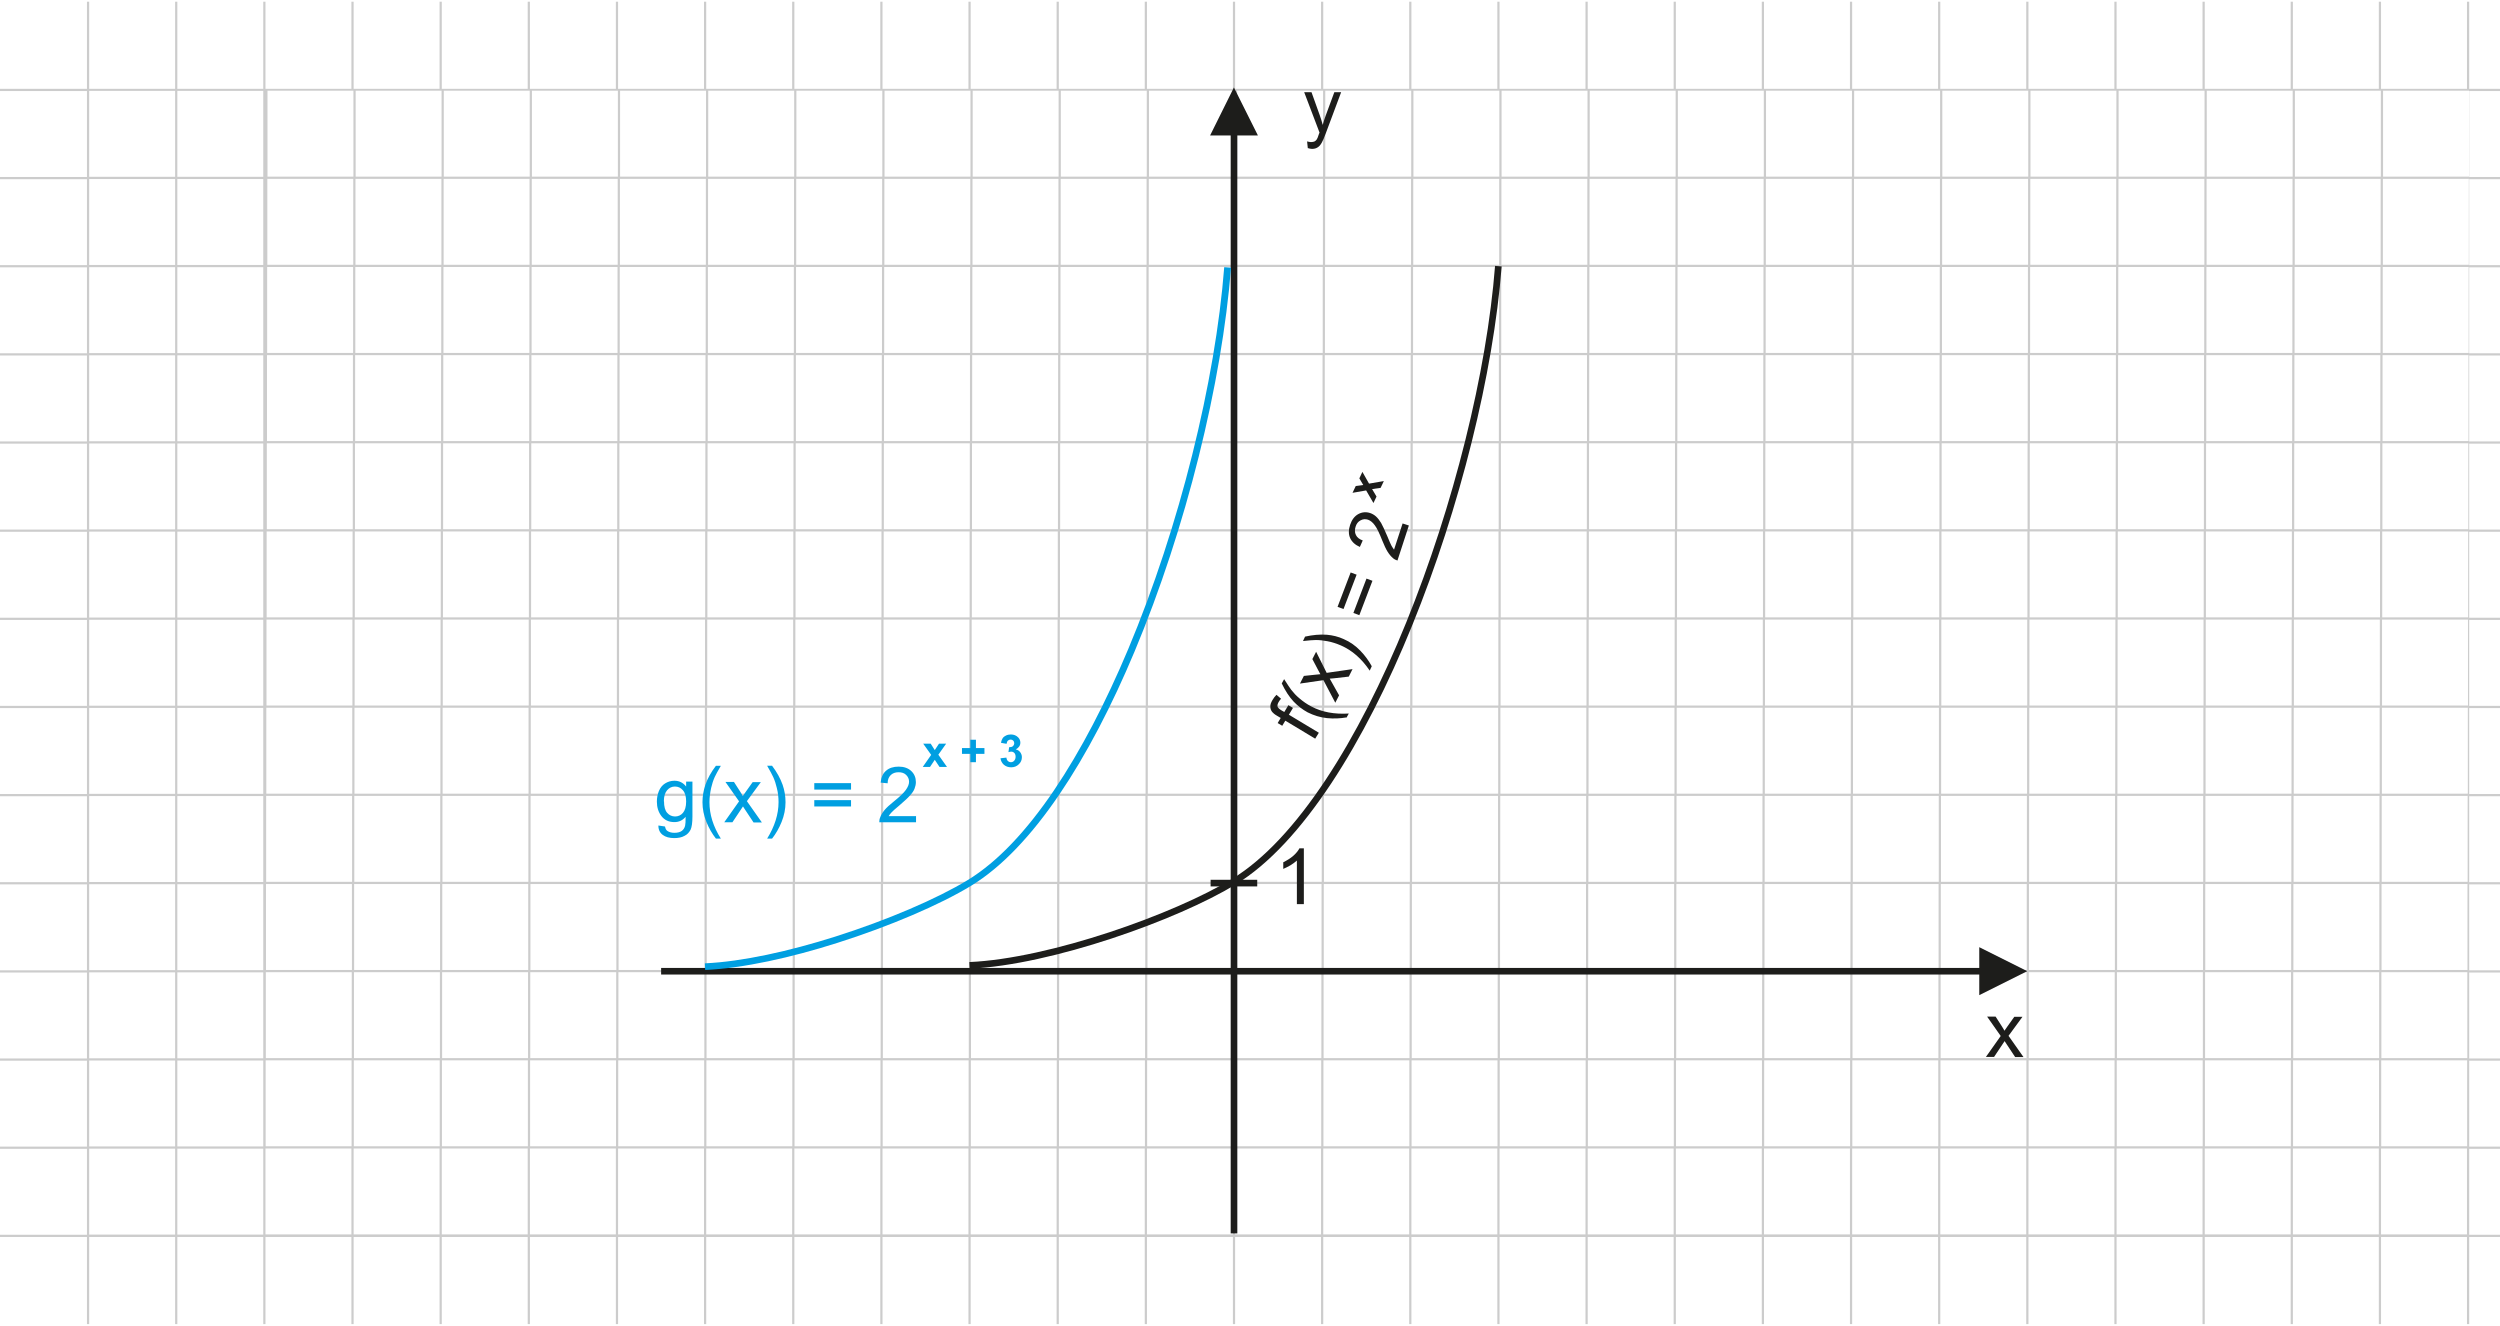<?xml version="1.0" encoding="UTF-8"?>
<!DOCTYPE svg PUBLIC "-//W3C//DTD SVG 1.1//EN" "http://www.w3.org/Graphics/SVG/1.1/DTD/svg11.dtd">
<!-- Creator: CorelDRAW -->
<svg xmlns="http://www.w3.org/2000/svg" xml:space="preserve" width="113.446mm" height="60.155mm" style="shape-rendering:geometricPrecision; text-rendering:geometricPrecision; image-rendering:optimizeQuality; fill-rule:evenodd; clip-rule:evenodd"
viewBox="0 0 14.691 7.79"
 xmlns:xlink="http://www.w3.org/1999/xlink">
 <defs>
  <style type="text/css">
   <![CDATA[
    .str0 {stroke:#1D1D1B;stroke-width:0.039}
    .fil0 {fill:none}
    .fil3 {fill:#009FE1;fill-rule:nonzero}
    .fil2 {fill:#1D1D1B;fill-rule:nonzero}
    .fil1 {fill:#CCCCCC;fill-rule:nonzero}
   ]]>
  </style>
 </defs>
 <g id="Layer_x0020_1">
  <g id="_356182008">
   <polygon id="_352358672" class="fil0" points="2.34882e-015,5.53446e-014 14.691,5.53446e-014 14.691,7.79 2.34882e-015,7.79 "/>
   <path id="_352358576" class="fil1" d="M1.042 0.01l0 0.512 0.505 0 0 -0.512 0.013 0 0 0.512 0.505 0 0 -0.512 0.013 0 0 0.512 0.505 0 0 -0.512 0.013 0 0 0.512 0.505 0 0 -0.512 0.013 0 0 0.512 0.505 0 0 -0.512 0.013 0 0 0.512 0.505 0 0 -0.512 0.013 0 0 0.512 0.505 0 0 -0.512 0.013 0 0 0.512 0.505 0 0 -0.512 0.013 0 0 0.512 0.505 0 0 -0.512 0.013 0 0 0.512 0.505 0 0 -0.512 0.013 0 0 0.512 0.505 0 0 -0.512 0.013 0 0 0.512 0.505 0 0 -0.512 0.013 0 0 0.512 0.505 0 0 -0.512 0.013 0 0 0.512 0.505 0 0 -0.512 0.013 0 0 0.512 0.505 0 0 -0.512 0.013 0 0 0.512 0.505 0 0 -0.512 0.013 0 0 0.512 0.505 0 0 -0.512 0.013 0 0 0.512 0.505 0 0 -0.512 0.013 0 0 0.512 0.505 0 0 -0.512 0.013 0 0 0.512 0.505 0 0 -0.512 0.013 0 0 0.512 0.505 0 0 -0.512 0.013 0 0 0.512 0.505 0 0 -0.512 0.013 0 0 0.512 0.505 0 0 -0.512 0.013 0 0 0.512 0.505 0 0 -0.512 0.013 0 0 0.512 0.505 0 0 -0.512 0.013 0 0 0.512 0.505 0 0 -0.512 0.013 0 0 0.512 0.181 0 0 0.013 -0.181 0 0 0.505 0.181 0 0 0.013 -0.181 0 0 0.505 0.181 0 0 0.013 -0.181 0 0 0.505 0.181 0 0 0.013 -0.181 0 0 0.505 0.181 0 0 0.013 -0.181 0 0 0.505 0.181 0 0 0.013 -0.181 0 0 0.505 0.181 0 0 0.013 -0.181 0 0 0.505 0.181 0 0 0.013 -0.181 0 0 0.505 0.181 0 0 0.013 -0.181 0 0 0.505 0.181 0 0 0.013 -0.181 0 0 0.505 0.181 0 0 0.013 -0.181 0 0 0.505 0.181 0 0 0.013 -0.181 0 0 0.505 0.181 0 0 0.013 -0.181 0 0 0.505 0.181 0 0 0.013 -0.181 0 0 0.512 -0.013 0 0 -0.512 -0.505 0 0 0.512 -0.013 0 0 -0.512 -0.505 0 0 0.512 -0.013 0 0 -0.512 -0.505 0 0 0.512 -0.013 0 0 -0.512 -0.505 0 0 0.512 -0.013 0 0 -0.512 -0.505 0 0 0.512 -0.013 0 0 -0.512 -0.505 0 0 0.512 -0.013 0 0 -0.512 -0.505 0 0 0.512 -0.013 0 0 -0.512 -0.505 0 0 0.512 -0.013 0 0 -0.512 -0.505 0 0 0.512 -0.013 0 0 -0.512 -0.505 0 0 0.512 -0.013 0 0 -0.512 -0.505 0 0 0.512 -0.013 0 0 -0.512 -0.505 0 0 0.512 -0.013 0 0 -0.512 -0.505 0 0 0.512 -0.013 0 0 -0.512 -0.505 0 0 0.512 -0.013 0 0 -0.512 -0.505 0 0 0.512 -0.013 0 0 -0.512 -0.505 0 0 0.512 -0.013 0 0 -0.512 -0.505 0 0 0.512 -0.013 0 0 -0.512 -0.505 0 0 0.512 -0.013 0 0 -0.512 -0.505 0 0 0.512 -0.013 0 0 -0.512 -0.505 0 0 0.512 -0.013 0 0 -0.512 -0.505 0 0 0.512 -0.013 0 0 -0.512 -0.505 0 0 0.512 -0.013 0 0 -0.512 -0.505 0 0 0.512 -0.013 0 0 -0.512 -0.505 0 0 0.512 -0.013 0 0 -0.512 -0.505 0 0 0.512 -0.013 0 0 -0.512 -0.505 0 0 0.512 -0.013 0 0 -0.512 -0.505 0 0 0.512 -0.013 0 0 -0.512 -0.512 0 0 -0.013 0.512 0 0 -0.505 -0.512 0 0 -0.013 0.512 0 0 -0.505 -0.512 0 0 -0.013 0.512 0 0 -0.505 -0.512 0 0 -0.013 0.512 0 0 -0.505 -0.512 0 0 -0.013 0.512 0 0 -0.505 -0.512 0 0 -0.013 0.512 0 0 -0.505 -0.512 0 0 -0.013 0.512 0 0 -0.505 -0.512 0 0 -0.013 0.512 0 0 -0.505 -0.512 0 0 -0.013 0.512 0 0 -0.505 -0.512 0 0 -0.013 0.512 0 0 -0.505 -0.512 0 0 -0.013 0.512 0 0 -0.505 -0.512 0 0 -0.013 0.512 0 0 -0.505 -0.512 0 0 -0.013 0.512 0 0 -0.505 -0.512 0 0 -0.013 0.512 0 0 -0.512 0.013 0 0 0.512 0.505 0 0 -0.512 0.013 0zm0 0.524l0 0.505 0.505 0 0 -0.505 -0.505 0zm0 0.518l0 0.505 0.505 0 0 -0.505 -0.505 0zm0 0.518l0 0.505 0.505 0 0 -0.505 -0.505 0zm0 0.518l0 0.505 0.505 0 0 -0.505 -0.505 0zm0 0.518l0 0.505 0.505 0 0 -0.505 -0.505 0zm0 0.518l0 0.505 0.505 0 0 -0.505 -0.505 0zm0 0.518l0 0.505 0.505 0 0 -0.505 -0.505 0zm0 0.518l0 0.505 0.505 0 0 -0.505 -0.505 0zm0 0.518l0 0.505 0.505 0 0 -0.505 -0.505 0zm0 0.518l0 0.505 0.505 0 0 -0.505 -0.505 0zm0 0.518l0 0.505 0.505 0 0 -0.505 -0.505 0zm0 0.518l0 0.505 0.505 0 0 -0.505 -0.505 0zm0 0.518l0 0.505 0.505 0 0 -0.505 -0.505 0zm-0.013 0.505l0 -0.505 -0.505 0 0 0.505 0.505 0zm0 -0.518l0 -0.505 -0.505 0 0 0.505 0.505 0zm0 -0.518l0 -0.505 -0.505 0 0 0.505 0.505 0zm0 -0.518l0 -0.505 -0.505 0 0 0.505 0.505 0zm0 -0.518l0 -0.505 -0.505 0 0 0.505 0.505 0zm0 -0.518l0 -0.505 -0.505 0 0 0.505 0.505 0zm0 -0.518l0 -0.505 -0.505 0 0 0.505 0.505 0zm0 -0.518l0 -0.505 -0.505 0 0 0.505 0.505 0zm0 -0.518l0 -0.505 -0.505 0 0 0.505 0.505 0zm0 -0.518l0 -0.505 -0.505 0 0 0.505 0.505 0zm0 -0.518l0 -0.505 -0.505 0 0 0.505 0.505 0zm0 -0.518l0 -0.505 -0.505 0 0 0.505 0.505 0zm0 -0.518l0 -0.505 -0.505 0 0 0.505 0.505 0zm0.531 6.215l0.505 0 0 -0.505 -0.505 0 0 0.505zm0.518 0l0.505 0 0 -0.505 -0.505 0 0 0.505zm0.518 0l0.505 0 0 -0.505 -0.505 0 0 0.505zm0.518 0l0.505 0 0 -0.505 -0.505 0 0 0.505zm0.518 0l0.505 0 0 -0.505 -0.505 0 0 0.505zm0.518 0l0.505 0 0 -0.505 -0.505 0 0 0.505zm0.518 0l0.505 0 0 -0.505 -0.505 0 0 0.505zm0.518 0l0.505 0 0 -0.505 -0.505 0 0 0.505zm0.518 0l0.505 0 0 -0.505 -0.505 0 0 0.505zm0.518 0l0.505 0 0 -0.505 -0.505 0 0 0.505zm0.518 0l0.505 0 0 -0.505 -0.505 0 0 0.505zm0.518 0l0.505 0 0 -0.505 -0.505 0 0 0.505zm0.518 0l0.505 0 0 -0.505 -0.505 0 0 0.505zm0.518 0l0.505 0 0 -0.505 -0.505 0 0 0.505zm0.518 0l0.505 0 0 -0.505 -0.505 0 0 0.505zm0.518 0l0.505 0 0 -0.505 -0.505 0 0 0.505zm0.518 0l0.505 0 0 -0.505 -0.505 0 0 0.505zm0.518 0l0.505 0 0 -0.505 -0.505 0 0 0.505zm0.518 0l0.505 0 0 -0.505 -0.505 0 0 0.505zm0.518 0l0.505 0 0 -0.505 -0.505 0 0 0.505zm0.518 0l0.505 0 0 -0.505 -0.505 0 0 0.505zm0.518 0l0.505 0 0 -0.505 -0.505 0 0 0.505zm0.518 0l0.505 0 0 -0.505 -0.505 0 0 0.505zm0.518 0l0.505 0 0 -0.505 -0.505 0 0 0.505zm0.518 0l0.505 0 0 -0.505 -0.505 0 0 0.505zm-12.431 -0.518l0.505 0 0 -0.505 -0.505 0 0 0.505zm0.518 0l0.505 0 0 -0.505 -0.505 0 0 0.505zm0.518 0l0.505 0 0 -0.505 -0.505 0 0 0.505zm0.518 0l0.505 0 0 -0.505 -0.505 0 0 0.505zm0.518 0l0.505 0 0 -0.505 -0.505 0 0 0.505zm0.518 0l0.505 0 0 -0.505 -0.505 0 0 0.505zm0.518 0l0.505 0 0 -0.505 -0.505 0 0 0.505zm0.518 0l0.505 0 0 -0.505 -0.505 0 0 0.505zm0.518 0l0.505 0 0 -0.505 -0.505 0 0 0.505zm0.518 0l0.505 0 0 -0.505 -0.505 0 0 0.505zm0.518 0l0.505 0 0 -0.505 -0.505 0 0 0.505zm0.518 0l0.505 0 0 -0.505 -0.505 0 0 0.505zm0.518 0l0.505 0 0 -0.505 -0.505 0 0 0.505zm0.518 0l0.505 0 0 -0.505 -0.505 0 0 0.505zm0.518 0l0.505 0 0 -0.505 -0.505 0 0 0.505zm0.518 0l0.505 0 0 -0.505 -0.505 0 0 0.505zm0.518 0l0.505 0 0 -0.505 -0.505 0 0 0.505zm0.518 0l0.505 0 0 -0.505 -0.505 0 0 0.505zm0.518 0l0.505 0 0 -0.505 -0.505 0 0 0.505zm0.518 0l0.505 0 0 -0.505 -0.505 0 0 0.505zm0.518 0l0.505 0 0 -0.505 -0.505 0 0 0.505zm0.518 0l0.505 0 0 -0.505 -0.505 0 0 0.505zm0.518 0l0.505 0 0 -0.505 -0.505 0 0 0.505zm0.518 0l0.505 0 0 -0.505 -0.505 0 0 0.505zm0.518 0l0.505 0 0 -0.505 -0.505 0 0 0.505zm-12.431 -0.518l0.505 0 0 -0.505 -0.505 0 0 0.505zm0.518 0l0.505 0 0 -0.505 -0.505 0 0 0.505zm0.518 0l0.505 0 0 -0.505 -0.505 0 0 0.505zm0.518 0l0.505 0 0 -0.505 -0.505 0 0 0.505zm0.518 0l0.505 0 0 -0.505 -0.505 0 0 0.505zm0.518 0l0.505 0 0 -0.505 -0.505 0 0 0.505zm0.518 0l0.505 0 0 -0.505 -0.505 0 0 0.505zm0.518 0l0.505 0 0 -0.505 -0.505 0 0 0.505zm0.518 0l0.505 0 0 -0.505 -0.505 0 0 0.505zm0.518 0l0.505 0 0 -0.505 -0.505 0 0 0.505zm0.518 0l0.505 0 0 -0.505 -0.505 0 0 0.505zm0.518 0l0.505 0 0 -0.505 -0.505 0 0 0.505zm0.518 0l0.505 0 0 -0.505 -0.505 0 0 0.505zm0.518 0l0.505 0 0 -0.505 -0.505 0 0 0.505zm0.518 0l0.505 0 0 -0.505 -0.505 0 0 0.505zm0.518 0l0.505 0 0 -0.505 -0.505 0 0 0.505zm0.518 0l0.505 0 0 -0.505 -0.505 0 0 0.505zm0.518 0l0.505 0 0 -0.505 -0.505 0 0 0.505zm0.518 0l0.505 0 0 -0.505 -0.505 0 0 0.505zm0.518 0l0.505 0 0 -0.505 -0.505 0 0 0.505zm0.518 0l0.505 0 0 -0.505 -0.505 0 0 0.505zm0.518 0l0.505 0 0 -0.505 -0.505 0 0 0.505zm0.518 0l0.505 0 0 -0.505 -0.505 0 0 0.505zm0.518 0l0.505 0 0 -0.505 -0.505 0 0 0.505zm0.518 0l0.505 0 0 -0.505 -0.505 0 0 0.505zm-12.431 -0.518l0.505 0 0 -0.505 -0.505 0 0 0.505zm0.518 0l0.505 0 0 -0.505 -0.505 0 0 0.505zm0.518 0l0.505 0 0 -0.505 -0.505 0 0 0.505zm0.518 0l0.505 0 0 -0.505 -0.505 0 0 0.505zm0.518 0l0.505 0 0 -0.505 -0.505 0 0 0.505zm0.518 0l0.505 0 0 -0.505 -0.505 0 0 0.505zm0.518 0l0.505 0 0 -0.505 -0.505 0 0 0.505zm0.518 0l0.505 0 0 -0.505 -0.505 0 0 0.505zm0.518 0l0.505 0 0 -0.505 -0.505 0 0 0.505zm0.518 0l0.505 0 0 -0.505 -0.505 0 0 0.505zm0.518 0l0.505 0 0 -0.505 -0.505 0 0 0.505zm0.518 0l0.505 0 0 -0.505 -0.505 0 0 0.505zm0.518 0l0.505 0 0 -0.505 -0.505 0 0 0.505zm0.518 0l0.505 0 0 -0.505 -0.505 0 0 0.505zm0.518 0l0.505 0 0 -0.505 -0.505 0 0 0.505zm0.518 0l0.505 0 0 -0.505 -0.505 0 0 0.505zm0.518 0l0.505 0 0 -0.505 -0.505 0 0 0.505zm0.518 0l0.505 0 0 -0.505 -0.505 0 0 0.505zm0.518 0l0.505 0 0 -0.505 -0.505 0 0 0.505zm0.518 0l0.505 0 0 -0.505 -0.505 0 0 0.505zm0.518 0l0.505 0 0 -0.505 -0.505 0 0 0.505zm0.518 0l0.505 0 0 -0.505 -0.505 0 0 0.505zm0.518 0l0.505 0 0 -0.505 -0.505 0 0 0.505zm0.518 0l0.505 0 0 -0.505 -0.505 0 0 0.505zm0.518 0l0.505 0 0 -0.505 -0.505 0 0 0.505zm-12.431 -0.518l0.505 0 0 -0.505 -0.505 0 0 0.505zm0.518 0l0.505 0 0 -0.505 -0.505 0 0 0.505zm0.518 0l0.505 0 0 -0.505 -0.505 0 0 0.505zm0.518 0l0.505 0 0 -0.505 -0.505 0 0 0.505zm0.518 0l0.505 0 0 -0.505 -0.505 0 0 0.505zm0.518 0l0.505 0 0 -0.505 -0.505 0 0 0.505zm0.518 0l0.505 0 0 -0.505 -0.505 0 0 0.505zm0.518 0l0.505 0 0 -0.505 -0.505 0 0 0.505zm0.518 0l0.505 0 0 -0.505 -0.505 0 0 0.505zm0.518 0l0.505 0 0 -0.505 -0.505 0 0 0.505zm0.518 0l0.505 0 0 -0.505 -0.505 0 0 0.505zm0.518 0l0.505 0 0 -0.505 -0.505 0 0 0.505zm0.518 0l0.505 0 0 -0.505 -0.505 0 0 0.505zm0.518 0l0.505 0 0 -0.505 -0.505 0 0 0.505zm0.518 0l0.505 0 0 -0.505 -0.505 0 0 0.505zm0.518 0l0.505 0 0 -0.505 -0.505 0 0 0.505zm0.518 0l0.505 0 0 -0.505 -0.505 0 0 0.505zm0.518 0l0.505 0 0 -0.505 -0.505 0 0 0.505zm0.518 0l0.505 0 0 -0.505 -0.505 0 0 0.505zm0.518 0l0.505 0 0 -0.505 -0.505 0 0 0.505zm0.518 0l0.505 0 0 -0.505 -0.505 0 0 0.505zm0.518 0l0.505 0 0 -0.505 -0.505 0 0 0.505zm0.518 0l0.505 0 0 -0.505 -0.505 0 0 0.505zm0.518 0l0.505 0 0 -0.505 -0.505 0 0 0.505zm0.518 0l0.505 0 0 -0.505 -0.505 0 0 0.505zm-12.431 -0.518l0.505 0 0 -0.505 -0.505 0 0 0.505zm0.518 0l0.505 0 0 -0.505 -0.505 0 0 0.505zm0.518 0l0.505 0 0 -0.505 -0.505 0 0 0.505zm0.518 0l0.505 0 0 -0.505 -0.505 0 0 0.505zm0.518 0l0.505 0 0 -0.505 -0.505 0 0 0.505zm0.518 0l0.505 0 0 -0.505 -0.505 0 0 0.505zm0.518 0l0.505 0 0 -0.505 -0.505 0 0 0.505zm0.518 0l0.505 0 0 -0.505 -0.505 0 0 0.505zm0.518 0l0.505 0 0 -0.505 -0.505 0 0 0.505zm0.518 0l0.505 0 0 -0.505 -0.505 0 0 0.505zm0.518 0l0.505 0 0 -0.505 -0.505 0 0 0.505zm0.518 0l0.505 0 0 -0.505 -0.505 0 0 0.505zm0.518 0l0.505 0 0 -0.505 -0.505 0 0 0.505zm0.518 0l0.505 0 0 -0.505 -0.505 0 0 0.505zm0.518 0l0.505 0 0 -0.505 -0.505 0 0 0.505zm0.518 0l0.505 0 0 -0.505 -0.505 0 0 0.505zm0.518 0l0.505 0 0 -0.505 -0.505 0 0 0.505zm0.518 0l0.505 0 0 -0.505 -0.505 0 0 0.505zm0.518 0l0.505 0 0 -0.505 -0.505 0 0 0.505zm0.518 0l0.505 0 0 -0.505 -0.505 0 0 0.505zm0.518 0l0.505 0 0 -0.505 -0.505 0 0 0.505zm0.518 0l0.505 0 0 -0.505 -0.505 0 0 0.505zm0.518 0l0.505 0 0 -0.505 -0.505 0 0 0.505zm0.518 0l0.505 0 0 -0.505 -0.505 0 0 0.505zm0.518 0l0.505 0 0 -0.505 -0.505 0 0 0.505zm-12.431 -0.518l0.505 0 0 -0.505 -0.505 0 0 0.505zm0.518 0l0.505 0 0 -0.505 -0.505 0 0 0.505zm0.518 0l0.505 0 0 -0.505 -0.505 0 0 0.505zm0.518 0l0.505 0 0 -0.505 -0.505 0 0 0.505zm0.518 0l0.505 0 0 -0.505 -0.505 0 0 0.505zm0.518 0l0.505 0 0 -0.505 -0.505 0 0 0.505zm0.518 0l0.505 0 0 -0.505 -0.505 0 0 0.505zm0.518 0l0.505 0 0 -0.505 -0.505 0 0 0.505zm0.518 0l0.505 0 0 -0.505 -0.505 0 0 0.505zm0.518 0l0.505 0 0 -0.505 -0.505 0 0 0.505zm0.518 0l0.505 0 0 -0.505 -0.505 0 0 0.505zm0.518 0l0.505 0 0 -0.505 -0.505 0 0 0.505zm0.518 0l0.505 0 0 -0.505 -0.505 0 0 0.505zm0.518 0l0.505 0 0 -0.505 -0.505 0 0 0.505zm0.518 0l0.505 0 0 -0.505 -0.505 0 0 0.505zm0.518 0l0.505 0 0 -0.505 -0.505 0 0 0.505zm0.518 0l0.505 0 0 -0.505 -0.505 0 0 0.505zm0.518 0l0.505 0 0 -0.505 -0.505 0 0 0.505zm0.518 0l0.505 0 0 -0.505 -0.505 0 0 0.505zm0.518 0l0.505 0 0 -0.505 -0.505 0 0 0.505zm0.518 0l0.505 0 0 -0.505 -0.505 0 0 0.505zm0.518 0l0.505 0 0 -0.505 -0.505 0 0 0.505zm0.518 0l0.505 0 0 -0.505 -0.505 0 0 0.505zm0.518 0l0.505 0 0 -0.505 -0.505 0 0 0.505zm0.518 0l0.505 0 0 -0.505 -0.505 0 0 0.505zm-12.431 -0.518l0.505 0 0 -0.505 -0.505 0 0 0.505zm0.518 0l0.505 0 0 -0.505 -0.505 0 0 0.505zm0.518 0l0.505 0 0 -0.505 -0.505 0 0 0.505zm0.518 0l0.505 0 0 -0.505 -0.505 0 0 0.505zm0.518 0l0.505 0 0 -0.505 -0.505 0 0 0.505zm0.518 0l0.505 0 0 -0.505 -0.505 0 0 0.505zm0.518 0l0.505 0 0 -0.505 -0.505 0 0 0.505zm0.518 0l0.505 0 0 -0.505 -0.505 0 0 0.505zm0.518 0l0.505 0 0 -0.505 -0.505 0 0 0.505zm0.518 0l0.505 0 0 -0.505 -0.505 0 0 0.505zm0.518 0l0.505 0 0 -0.505 -0.505 0 0 0.505zm0.518 0l0.505 0 0 -0.505 -0.505 0 0 0.505zm0.518 0l0.505 0 0 -0.505 -0.505 0 0 0.505zm0.518 0l0.505 0 0 -0.505 -0.505 0 0 0.505zm0.518 0l0.505 0 0 -0.505 -0.505 0 0 0.505zm0.518 0l0.505 0 0 -0.505 -0.505 0 0 0.505zm0.518 0l0.505 0 0 -0.505 -0.505 0 0 0.505zm0.518 0l0.505 0 0 -0.505 -0.505 0 0 0.505zm0.518 0l0.505 0 0 -0.505 -0.505 0 0 0.505zm0.518 0l0.505 0 0 -0.505 -0.505 0 0 0.505zm0.518 0l0.505 0 0 -0.505 -0.505 0 0 0.505zm0.518 0l0.505 0 0 -0.505 -0.505 0 0 0.505zm0.518 0l0.505 0 0 -0.505 -0.505 0 0 0.505zm0.518 0l0.505 0 0 -0.505 -0.505 0 0 0.505zm0.518 0l0.505 0 0 -0.505 -0.505 0 0 0.505zm-12.431 -0.518l0.505 0 0 -0.505 -0.505 0 0 0.505zm0.518 0l0.505 0 0 -0.505 -0.505 0 0 0.505zm0.518 0l0.505 0 0 -0.505 -0.505 0 0 0.505zm0.518 0l0.505 0 0 -0.505 -0.505 0 0 0.505zm0.518 0l0.505 0 0 -0.505 -0.505 0 0 0.505zm0.518 0l0.505 0 0 -0.505 -0.505 0 0 0.505zm0.518 0l0.505 0 0 -0.505 -0.505 0 0 0.505zm0.518 0l0.505 0 0 -0.505 -0.505 0 0 0.505zm0.518 0l0.505 0 0 -0.505 -0.505 0 0 0.505zm0.518 0l0.505 0 0 -0.505 -0.505 0 0 0.505zm0.518 0l0.505 0 0 -0.505 -0.505 0 0 0.505zm0.518 0l0.505 0 0 -0.505 -0.505 0 0 0.505zm0.518 0l0.505 0 0 -0.505 -0.505 0 0 0.505zm0.518 0l0.505 0 0 -0.505 -0.505 0 0 0.505zm0.518 0l0.505 0 0 -0.505 -0.505 0 0 0.505zm0.518 0l0.505 0 0 -0.505 -0.505 0 0 0.505zm0.518 0l0.505 0 0 -0.505 -0.505 0 0 0.505zm0.518 0l0.505 0 0 -0.505 -0.505 0 0 0.505zm0.518 0l0.505 0 0 -0.505 -0.505 0 0 0.505zm0.518 0l0.505 0 0 -0.505 -0.505 0 0 0.505zm0.518 0l0.505 0 0 -0.505 -0.505 0 0 0.505zm0.518 0l0.505 0 0 -0.505 -0.505 0 0 0.505zm0.518 0l0.505 0 0 -0.505 -0.505 0 0 0.505zm0.518 0l0.505 0 0 -0.505 -0.505 0 0 0.505zm0.518 0l0.505 0 0 -0.505 -0.505 0 0 0.505zm-12.431 -0.518l0.505 0 0 -0.505 -0.505 0 0 0.505zm0.518 0l0.505 0 0 -0.505 -0.505 0 0 0.505zm0.518 0l0.505 0 0 -0.505 -0.505 0 0 0.505zm0.518 0l0.505 0 0 -0.505 -0.505 0 0 0.505zm0.518 0l0.505 0 0 -0.505 -0.505 0 0 0.505zm0.518 0l0.505 0 0 -0.505 -0.505 0 0 0.505zm0.518 0l0.505 0 0 -0.505 -0.505 0 0 0.505zm0.518 0l0.505 0 0 -0.505 -0.505 0 0 0.505zm0.518 0l0.505 0 0 -0.505 -0.505 0 0 0.505zm0.518 0l0.505 0 0 -0.505 -0.505 0 0 0.505zm0.518 0l0.505 0 0 -0.505 -0.505 0 0 0.505zm0.518 0l0.505 0 0 -0.505 -0.505 0 0 0.505zm0.518 0l0.505 0 0 -0.505 -0.505 0 0 0.505zm0.518 0l0.505 0 0 -0.505 -0.505 0 0 0.505zm0.518 0l0.505 0 0 -0.505 -0.505 0 0 0.505zm0.518 0l0.505 0 0 -0.505 -0.505 0 0 0.505zm0.518 0l0.505 0 0 -0.505 -0.505 0 0 0.505zm0.518 0l0.505 0 0 -0.505 -0.505 0 0 0.505zm0.518 0l0.505 0 0 -0.505 -0.505 0 0 0.505zm0.518 0l0.505 0 0 -0.505 -0.505 0 0 0.505zm0.518 0l0.505 0 0 -0.505 -0.505 0 0 0.505zm0.518 0l0.505 0 0 -0.505 -0.505 0 0 0.505zm0.518 0l0.505 0 0 -0.505 -0.505 0 0 0.505zm0.518 0l0.505 0 0 -0.505 -0.505 0 0 0.505zm0.518 0l0.505 0 0 -0.505 -0.505 0 0 0.505zm-12.431 -0.518l0.505 0 0 -0.505 -0.505 0 0 0.505zm0.518 0l0.505 0 0 -0.505 -0.505 0 0 0.505zm0.518 0l0.505 0 0 -0.505 -0.505 0 0 0.505zm0.518 0l0.505 0 0 -0.505 -0.505 0 0 0.505zm0.518 0l0.505 0 0 -0.505 -0.505 0 0 0.505zm0.518 0l0.505 0 0 -0.505 -0.505 0 0 0.505zm0.518 0l0.505 0 0 -0.505 -0.505 0 0 0.505zm0.518 0l0.505 0 0 -0.505 -0.505 0 0 0.505zm0.518 0l0.505 0 0 -0.505 -0.505 0 0 0.505zm0.518 0l0.505 0 0 -0.505 -0.505 0 0 0.505zm0.518 0l0.505 0 0 -0.505 -0.505 0 0 0.505zm0.518 0l0.505 0 0 -0.505 -0.505 0 0 0.505zm0.518 0l0.505 0 0 -0.505 -0.505 0 0 0.505zm0.518 0l0.505 0 0 -0.505 -0.505 0 0 0.505zm0.518 0l0.505 0 0 -0.505 -0.505 0 0 0.505zm0.518 0l0.505 0 0 -0.505 -0.505 0 0 0.505zm0.518 0l0.505 0 0 -0.505 -0.505 0 0 0.505zm0.518 0l0.505 0 0 -0.505 -0.505 0 0 0.505zm0.518 0l0.505 0 0 -0.505 -0.505 0 0 0.505zm0.518 0l0.505 0 0 -0.505 -0.505 0 0 0.505zm0.518 0l0.505 0 0 -0.505 -0.505 0 0 0.505zm0.518 0l0.505 0 0 -0.505 -0.505 0 0 0.505zm0.518 0l0.505 0 0 -0.505 -0.505 0 0 0.505zm0.518 0l0.505 0 0 -0.505 -0.505 0 0 0.505zm0.518 0l0.505 0 0 -0.505 -0.505 0 0 0.505zm-12.431 -0.518l0.505 0 0 -0.505 -0.505 0 0 0.505zm0.518 0l0.505 0 0 -0.505 -0.505 0 0 0.505zm0.518 0l0.505 0 0 -0.505 -0.505 0 0 0.505zm0.518 0l0.505 0 0 -0.505 -0.505 0 0 0.505zm0.518 0l0.505 0 0 -0.505 -0.505 0 0 0.505zm0.518 0l0.505 0 0 -0.505 -0.505 0 0 0.505zm0.518 0l0.505 0 0 -0.505 -0.505 0 0 0.505zm0.518 0l0.505 0 0 -0.505 -0.505 0 0 0.505zm0.518 0l0.505 0 0 -0.505 -0.505 0 0 0.505zm0.518 0l0.505 0 0 -0.505 -0.505 0 0 0.505zm0.518 0l0.505 0 0 -0.505 -0.505 0 0 0.505zm0.518 0l0.505 0 0 -0.505 -0.505 0 0 0.505zm0.518 0l0.505 0 0 -0.505 -0.505 0 0 0.505zm0.518 0l0.505 0 0 -0.505 -0.505 0 0 0.505zm0.518 0l0.505 0 0 -0.505 -0.505 0 0 0.505zm0.518 0l0.505 0 0 -0.505 -0.505 0 0 0.505zm0.518 0l0.505 0 0 -0.505 -0.505 0 0 0.505zm0.518 0l0.505 0 0 -0.505 -0.505 0 0 0.505zm0.518 0l0.505 0 0 -0.505 -0.505 0 0 0.505zm0.518 0l0.505 0 0 -0.505 -0.505 0 0 0.505zm0.518 0l0.505 0 0 -0.505 -0.505 0 0 0.505zm0.518 0l0.505 0 0 -0.505 -0.505 0 0 0.505zm0.518 0l0.505 0 0 -0.505 -0.505 0 0 0.505zm0.518 0l0.505 0 0 -0.505 -0.505 0 0 0.505zm0.518 0l0.505 0 0 -0.505 -0.505 0 0 0.505zm-12.431 -0.518l0.505 0 0 -0.505 -0.505 0 0 0.505zm0.518 0l0.505 0 0 -0.505 -0.505 0 0 0.505zm0.518 0l0.505 0 0 -0.505 -0.505 0 0 0.505zm0.518 0l0.505 0 0 -0.505 -0.505 0 0 0.505zm0.518 0l0.505 0 0 -0.505 -0.505 0 0 0.505zm0.518 0l0.505 0 0 -0.505 -0.505 0 0 0.505zm0.518 0l0.505 0 0 -0.505 -0.505 0 0 0.505zm0.518 0l0.505 0 0 -0.505 -0.505 0 0 0.505zm0.518 0l0.505 0 0 -0.505 -0.505 0 0 0.505zm0.518 0l0.505 0 0 -0.505 -0.505 0 0 0.505zm0.518 0l0.505 0 0 -0.505 -0.505 0 0 0.505zm0.518 0l0.505 0 0 -0.505 -0.505 0 0 0.505zm0.518 0l0.505 0 0 -0.505 -0.505 0 0 0.505zm0.518 0l0.505 0 0 -0.505 -0.505 0 0 0.505zm0.518 0l0.505 0 0 -0.505 -0.505 0 0 0.505zm0.518 0l0.505 0 0 -0.505 -0.505 0 0 0.505zm0.518 0l0.505 0 0 -0.505 -0.505 0 0 0.505zm0.518 0l0.505 0 0 -0.505 -0.505 0 0 0.505zm0.518 0l0.505 0 0 -0.505 -0.505 0 0 0.505zm0.518 0l0.505 0 0 -0.505 -0.505 0 0 0.505zm0.518 0l0.505 0 0 -0.505 -0.505 0 0 0.505zm0.518 0l0.505 0 0 -0.505 -0.505 0 0 0.505zm0.518 0l0.505 0 0 -0.505 -0.505 0 0 0.505zm0.518 0l0.505 0 0 -0.505 -0.505 0 0 0.505zm0.518 0l0.505 0 0 -0.505 -0.505 0 0 0.505z"/>
   <polygon id="_352358480" class="fil2" points="7.232,0.796 7.232,7.248 7.271,7.248 7.271,0.796 7.392,0.796 7.251,0.514 7.111,0.796 "/>
   <polygon id="_352358384" class="fil2" points="11.631,5.688 3.885,5.688 3.885,5.727 11.631,5.727 11.631,5.848 11.913,5.707 11.631,5.566 "/>
   <path id="_352358240" class="fil2" d="M7.685 0.869l-0.004 -0.038c0.009,0.002 0.016,0.004 0.023,0.004 0.009,0 0.016,-0.002 0.021,-0.004 0.005,-0.003 0.01,-0.007 0.013,-0.012 0.003,-0.004 0.007,-0.014 0.012,-0.03 0.001,-0.002 0.002,-0.005 0.004,-0.01l-0.09 -0.237 0.043 0 0.049 0.137c0.006,0.017 0.012,0.036 0.017,0.055 0.005,-0.018 0.01,-0.036 0.017,-0.054l0.051 -0.138 0.04 0 -0.09 0.241c-0.01,0.026 -0.017,0.044 -0.023,0.054 -0.007,0.013 -0.015,0.023 -0.025,0.029 -0.009,0.006 -0.02,0.009 -0.033,0.009 -0.008,0 -0.016,-0.002 -0.026,-0.005z"/>
   <path id="_352358096" class="fil2" d="M11.67 6.211l0.087 -0.123 -0.08 -0.114 0.05 0 0.036 0.056c0.007,0.011 0.012,0.019 0.016,0.027 0.007,-0.01 0.013,-0.018 0.018,-0.026l0.04 -0.056 0.048 0 -0.082 0.112 0.088 0.125 -0.049 0 -0.049 -0.074 -0.013 -0.02 -0.062 0.093 -0.049 0z"/>
   <path id="_352357952" class="fil2" d="M7.661 5.313l-0.04 0 0 -0.256c-0.01,0.009 -0.022,0.018 -0.038,0.028 -0.016,0.009 -0.03,0.016 -0.042,0.021l0 -0.039c0.022,-0.011 0.042,-0.023 0.059,-0.038 0.017,-0.015 0.029,-0.03 0.036,-0.044l0.026 0 0 0.328z"/>
   <polygon id="_352357880" class="fil2" points="7.114,5.17 7.388,5.17 7.388,5.209 7.114,5.209 "/>
   <path id="_352357784" class="fil0" d="M7.215 1.572c-0.098,1.255 -0.744,3.146 -1.517,3.617 -0.339,0.207 -1.077,0.471 -1.554,0.492"/>
   <path id="_352366688" class="fil3" d="M7.234 1.573c-0.053,0.675 -0.264,1.533 -0.567,2.256 -0.263,0.628 -0.597,1.155 -0.96,1.376 -0.182,0.111 -0.478,0.238 -0.787,0.336 -0.27,0.086 -0.552,0.149 -0.776,0.159l-0.002 -0.039c0.221,-0.01 0.498,-0.072 0.766,-0.157 0.306,-0.097 0.599,-0.223 0.778,-0.332 0.355,-0.216 0.683,-0.737 0.944,-1.358 0.302,-0.72 0.512,-1.573 0.564,-2.244l0.039 0.003z"/>
   <path id="_352357520" class="fil0 str0" d="M8.805 1.564c-0.098,1.255 -0.781,3.146 -1.554,3.617 -0.339,0.207 -1.077,0.471 -1.554,0.492"/>
   <path id="_352357424" class="fil2" d="M7.729 4.341l-0.176 -0.106 -0.018 0.03 -0.027 -0.016 0.018 -0.03 -0.022 -0.013c-0.014,-0.008 -0.023,-0.016 -0.028,-0.022 -0.007,-0.009 -0.011,-0.019 -0.011,-0.031 -0.001,-0.012 0.004,-0.025 0.013,-0.04 0.006,-0.01 0.013,-0.02 0.023,-0.03l0.027 0.023c-0.006,0.006 -0.01,0.013 -0.014,0.019 -0.006,0.01 -0.008,0.019 -0.007,0.026 0.002,0.007 0.009,0.014 0.021,0.022l0.019 0.011 0.024 -0.04 0.027 0.016 -0.024 0.04 0.176 0.106 -0.021 0.034zm0.182 -0.125c-0.035,0.006 -0.073,0.008 -0.113,0.004 -0.04,-0.004 -0.078,-0.016 -0.114,-0.034 -0.031,-0.017 -0.058,-0.038 -0.082,-0.063 -0.027,-0.029 -0.05,-0.065 -0.07,-0.107l0.014 -0.025c0.019,0.03 0.033,0.051 0.042,0.063 0.014,0.018 0.029,0.034 0.047,0.049 0.022,0.019 0.045,0.035 0.07,0.048 0.063,0.034 0.137,0.047 0.221,0.042l-0.014 0.025zm-0.064 -0.086l-0.07 -0.133 -0.138 0.02 0.023 -0.045 0.066 -0.007c0.013,-0.001 0.023,-0.002 0.031,-0.003 -0.006,-0.01 -0.011,-0.02 -0.015,-0.028l-0.032 -0.061 0.022 -0.043 0.062 0.124 0.152 -0.022 -0.022 0.044 -0.088 0.01 -0.024 0.002 0.055 0.098 -0.022 0.043zm0.214 -0.215l-0.012 0.026c-0.047,-0.07 -0.103,-0.119 -0.169,-0.148 -0.026,-0.011 -0.052,-0.02 -0.08,-0.025 -0.022,-0.004 -0.045,-0.007 -0.067,-0.007 -0.015,-0 -0.04,0.002 -0.076,0.006l0.012 -0.026c0.045,-0.01 0.088,-0.014 0.128,-0.011 0.034,0.003 0.068,0.011 0.1,0.026 0.037,0.016 0.069,0.039 0.097,0.068 0.028,0.029 0.05,0.06 0.067,0.091zm-0.089 -0.538l-0.077 0.202 -0.035 -0.013 0.077 -0.202 0.035 0.013zm0.093 0.036l-0.077 0.202 -0.035 -0.013 0.077 -0.202 0.035 0.013zm0.177 -0.337l0.037 0.012 -0.067 0.206c-0.009,-0.003 -0.018,-0.007 -0.025,-0.013 -0.012,-0.01 -0.023,-0.023 -0.033,-0.039 -0.01,-0.016 -0.02,-0.038 -0.031,-0.065 -0.017,-0.043 -0.031,-0.073 -0.044,-0.09 -0.012,-0.017 -0.026,-0.028 -0.04,-0.033 -0.015,-0.005 -0.03,-0.004 -0.044,0.004 -0.014,0.007 -0.024,0.02 -0.029,0.037 -0.006,0.018 -0.005,0.035 0.002,0.049 0.007,0.015 0.021,0.025 0.04,0.032l-0.017 0.038c-0.028,-0.012 -0.047,-0.03 -0.057,-0.052 -0.01,-0.022 -0.01,-0.049 -6.47477e-005,-0.078 0.01,-0.03 0.026,-0.051 0.048,-0.063 0.022,-0.012 0.046,-0.014 0.07,-0.006 0.012,0.004 0.024,0.011 0.034,0.02 0.01,0.009 0.02,0.022 0.03,0.038 0.009,0.016 0.021,0.042 0.036,0.077 0.012,0.029 0.02,0.048 0.025,0.057 0.005,0.009 0.01,0.016 0.015,0.023l0.05 -0.153z"/>
   <path id="_352357232" class="fil3" d="M5.423 4.506l0.049 -0.07 -0.047 -0.066 0.044 -2.58991e-005 0.024 0.038 0.025 -0.038 0.042 -2.58991e-005 -0.046 0.065 0.051 0.072 -0.044 2.58991e-005 -0.028 -0.042 -0.028 0.042 -0.042 2.58991e-005zm0.279 -0.027l-1.29495e-005 -0.049 -0.049 2.58991e-005 -1.29495e-005 -0.034 0.049 -2.58991e-005 -2.58991e-005 -0.049 0.033 -2.58991e-005 2.58991e-005 0.049 0.05 -2.58991e-005 2.58991e-005 0.034 -0.05 2.58991e-005 2.58991e-005 0.049 -0.033 2.58991e-005zm0.177 -0.023l0.035 -0.004c0.001,0.009 0.004,0.016 0.009,0.02 0.005,0.005 0.011,0.007 0.018,0.007 0.007,0 0.014,-0.003 0.019,-0.009 0.005,-0.006 0.008,-0.013 0.008,-0.023 0,-0.009 -0.002,-0.016 -0.007,-0.022 -0.005,-0.005 -0.011,-0.008 -0.018,-0.008 -0.005,0 -0.01,0.001 -0.017,0.003l0.004 -0.029c0.01,0 0.017,-0.002 0.022,-0.006 0.005,-0.005 0.008,-0.011 0.008,-0.018 0,-0.006 -0.002,-0.011 -0.006,-0.015 -0.004,-0.004 -0.009,-0.006 -0.015,-0.006 -0.006,0 -0.011,0.002 -0.016,0.006 -0.004,0.004 -0.007,0.011 -0.008,0.019l-0.033 -0.006c0.002,-0.011 0.006,-0.021 0.01,-0.027 0.005,-0.007 0.011,-0.012 0.02,-0.016 0.008,-0.004 0.018,-0.006 0.028,-0.006 0.018,-1.29495e-005 0.032,0.006 0.043,0.017 0.009,0.009 0.013,0.02 0.013,0.031 1.29495e-005,0.017 -0.009,0.03 -0.027,0.04 0.011,0.002 0.019,0.007 0.026,0.016 0.006,0.008 0.01,0.018 0.01,0.029 1.29495e-005,0.017 -0.006,0.031 -0.018,0.042 -0.012,0.012 -0.027,0.018 -0.045,0.018 -0.017,1.29495e-005 -0.031,-0.005 -0.043,-0.015 -0.011,-0.01 -0.018,-0.023 -0.02,-0.039z"/>
   <path id="_352356968" class="fil3" d="M3.869 4.851l0.039 0.006c0.002,0.012 0.006,0.021 0.014,0.026 0.01,0.007 0.024,0.011 0.041,0.011 0.019,0 0.033,-0.004 0.043,-0.011 0.01,-0.007 0.017,-0.018 0.02,-0.031 0.002,-0.008 0.003,-0.025 0.003,-0.052 -0.018,0.021 -0.039,0.031 -0.066,0.031 -0.033,0 -0.058,-0.012 -0.076,-0.035 -0.018,-0.023 -0.027,-0.052 -0.027,-0.085 0,-0.023 0.004,-0.043 0.012,-0.063 0.008,-0.019 0.02,-0.034 0.036,-0.044 0.016,-0.01 0.034,-0.016 0.055,-0.016 0.028,0 0.051,0.011 0.069,0.034l0 -0.029 0.037 0 0 0.205c0,0.037 -0.004,0.063 -0.011,0.078 -0.008,0.015 -0.019,0.028 -0.036,0.036 -0.016,0.009 -0.036,0.013 -0.06,0.013 -0.028,0 -0.051,-0.006 -0.068,-0.019 -0.017,-0.013 -0.026,-0.032 -0.025,-0.057zm0.033 -0.142c0,0.031 0.006,0.054 0.019,0.068 0.012,0.014 0.028,0.021 0.046,0.021 0.018,0 0.034,-0.007 0.046,-0.021 0.012,-0.014 0.019,-0.036 0.019,-0.067 0,-0.029 -0.006,-0.051 -0.019,-0.066 -0.013,-0.015 -0.028,-0.022 -0.047,-0.022 -0.018,0 -0.033,0.007 -0.046,0.022 -0.012,0.014 -0.019,0.036 -0.019,0.065zm0.305 0.219c-0.022,-0.028 -0.041,-0.061 -0.056,-0.098 -0.015,-0.038 -0.023,-0.076 -0.023,-0.116 0,-0.035 0.006,-0.069 0.017,-0.102 0.013,-0.038 0.034,-0.075 0.062,-0.112l0.029 0c-0.018,0.031 -0.03,0.053 -0.036,0.066 -0.009,0.02 -0.016,0.042 -0.021,0.064 -0.006,0.028 -0.01,0.056 -0.01,0.084 0,0.072 0.022,0.143 0.067,0.214l-0.029 0zm0.049 -0.096l0.087 -0.123 -0.08 -0.114 0.05 0 0.036 0.056c0.007,0.011 0.012,0.019 0.016,0.027 0.007,-0.01 0.013,-0.018 0.018,-0.026l0.04 -0.056 0.048 0 -0.082 0.112 0.088 0.125 -0.049 0 -0.049 -0.074 -0.013 -0.02 -0.062 0.093 -0.049 0zm0.281 0.096l-0.029 0c0.044,-0.071 0.067,-0.143 0.067,-0.214 0,-0.028 -0.003,-0.056 -0.01,-0.083 -0.005,-0.022 -0.012,-0.044 -0.021,-0.064 -0.006,-0.013 -0.018,-0.036 -0.036,-0.067l0.029 0c0.028,0.037 0.049,0.075 0.062,0.112 0.011,0.032 0.017,0.066 0.017,0.102 0,0.04 -0.008,0.079 -0.023,0.116 -0.015,0.037 -0.034,0.07 -0.056,0.098zm0.464 -0.288l-0.216 0 0 -0.038 0.216 0 0 0.038zm0 0.099l-0.216 0 0 -0.037 0.216 0 0 0.037zm0.382 0.054l0 0.039 -0.216 0c-0,-0.01 0.001,-0.019 0.005,-0.028 0.005,-0.015 0.014,-0.029 0.026,-0.044 0.012,-0.014 0.03,-0.031 0.053,-0.049 0.036,-0.029 0.06,-0.052 0.072,-0.069 0.012,-0.017 0.019,-0.033 0.019,-0.048 0,-0.016 -0.006,-0.029 -0.017,-0.04 -0.011,-0.011 -0.026,-0.016 -0.045,-0.016 -0.019,0 -0.035,0.006 -0.046,0.017 -0.012,0.012 -0.018,0.028 -0.018,0.048l-0.041 -0.004c0.003,-0.031 0.013,-0.054 0.032,-0.07 0.018,-0.016 0.043,-0.024 0.074,-0.024 0.031,0 0.056,0.009 0.074,0.026 0.018,0.017 0.027,0.039 0.027,0.065 0,0.013 -0.003,0.026 -0.008,0.039 -0.005,0.013 -0.014,0.026 -0.027,0.04 -0.012,0.014 -0.033,0.033 -0.062,0.058 -0.024,0.02 -0.04,0.034 -0.046,0.041 -0.007,0.007 -0.012,0.014 -0.017,0.022l0.16 0z"/>
   <polygon id="_352356824" class="fil2" points="8.071,2.956 8.028,2.882 7.948,2.896 7.967,2.856 8.011,2.85 7.988,2.811 8.006,2.773 8.045,2.842 8.132,2.827 8.113,2.867 8.063,2.874 8.089,2.918 "/>
  </g>
 </g>
</svg>
